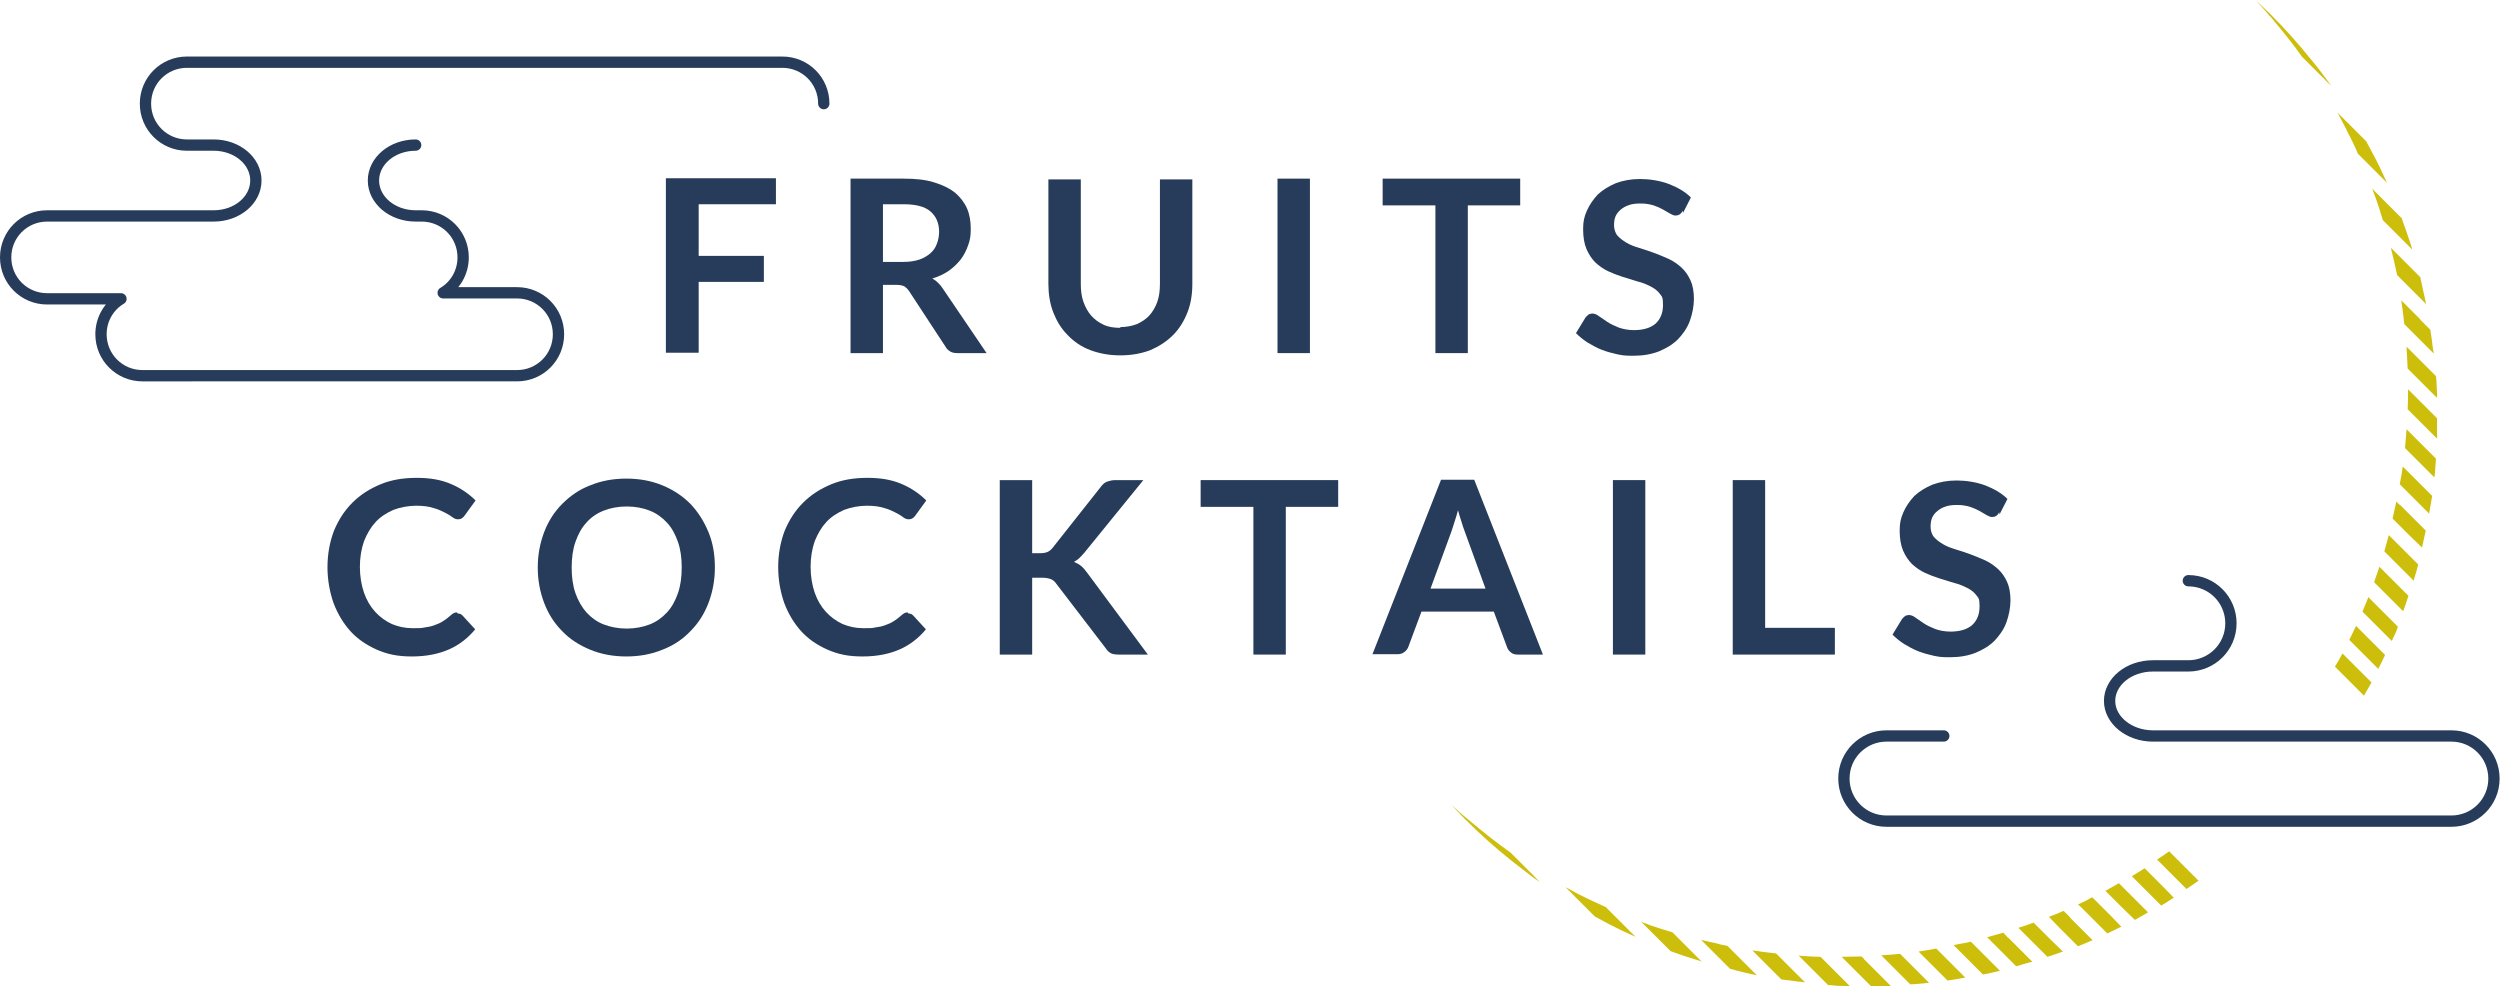 <?xml version="1.0" encoding="UTF-8"?>
<svg id="_レイヤー_2" data-name=" レイヤー 2" xmlns="http://www.w3.org/2000/svg" version="1.1" viewBox="0 0 663.4 261.7">
  <defs>
    <style>
      .cls-1 {
        fill: #263c5a;
      }

      .cls-1, .cls-2 {
        stroke-width: 0px;
      }

      .cls-3 {
        fill: none;
        stroke: #263c5a;
        stroke-linecap: round;
        stroke-linejoin: round;
        stroke-width: 3px;
      }

      .cls-2 {
        fill: #cdbe0b;
      }

      .cls-4 {
        isolation: isolate;
      }
    </style>
  </defs>
  <g id="_レイヤー_1-2" data-name=" レイヤー 1-2">
    <g>
      <path class="cls-3" d="M110.3,38.5c-6.2,0-11.2,4.2-11.2,9.4h0c0,5.2,5,9.4,11.2,9.4h1.6c6.1,0,11,4.9,11,11h0c0,4-2.1,7.5-5.3,9.4h19.6c6.1,0,11,4.9,11,11h0c0,6.1-4.9,11-11,11H37.8c-6.1,0-11-4.9-11-11h0c0-4,2.1-7.5,5.3-9.4H12.5c-6.1,0-11-4.9-11-11h0c0-6.1,4.9-11,11-11h44.2c6.2,0,11.2-4.2,11.2-9.4h0c0-5.2-5-9.4-11.2-9.4h-7.1c-6.1,0-11-4.9-11-11h0c0-6.1,4.9-11,11-11h158c6.1,0,11,4.9,11,11h0"/>
      <path class="cls-3" d="M580.7,154.1c6.3,0,11.3,5.1,11.3,11.3h0c0,6.3-5.1,11.3-11.3,11.3h-9.4c-6.4,0-11.5,4.2-11.5,9.3h0c0,5.1,5.2,9.3,11.5,9.3h79.2c6.3,0,11.3,5.1,11.3,11.3h0c0,6.3-5.1,11.3-11.3,11.3h-149.9c-6.3,0-11.3-5.1-11.3-11.3h0c0-6.3,5.1-11.3,11.3-11.3h15.2"/>
      <g>
        <path class="cls-2" d="M602.4,4.3c1.7,2,3.3,4,4.9,6,1.2,1.5,2.4,3.1,3.5,4.7l1.4,1.4,5.5,5.5.9.9c-.2-.3-.5-.7-.7-1-1.5-2.1-3.1-4.2-4.8-6.2-1.6-2-3.3-4-5-5.9-1.7-1.9-3.5-3.8-5.3-5.6,0,0-.1-.1-.2-.2-1.3-1.3-2.6-2.5-4-3.8,1.3,1.4,2.6,2.8,3.8,4.3h0Z"/>
        <path class="cls-2" d="M401.6,227l-.7-.7c-1.8-1.3-3.7-2.7-5.5-4.1h0c-2-1.6-4-3.2-6-4.9-1.5-1.2-2.9-2.5-4.3-3.8,1.2,1.3,2.5,2.7,3.8,4,0,0,.1.1.2.2,1.8,1.8,3.7,3.6,5.6,5.3,1.9,1.7,3.9,3.4,5.9,5,2,1.6,4.1,3.2,6.2,4.8.6.4,1.2.9,1.8,1.3l-1.5-1.6-5.5-5.5h0Z"/>
        <path class="cls-2" d="M624.1,37.3c.6,1.2,1.1,2.3,1.6,3.5l2.9,2.9,4.8,4.8c-1-2.2-2-4.4-3.1-6.5-.8-1.5-1.6-3-2.4-4.5l-2-2-5.5-5.5-.2-.2c0,.1.1.2.2.3,1.3,2.4,2.5,4.8,3.7,7.2h0Z"/>
        <path class="cls-2" d="M426.3,240.8c-1.3-.6-2.6-1.2-3.9-1.8-2.4-1.1-4.7-2.3-7-3.6l5.3,5.3,2.5,2.5c1.3.7,2.6,1.4,3.9,2.1,2.3,1.2,4.6,2.3,6.9,3.3l-5.1-5.1-2.6-2.6h0Z"/>
        <path class="cls-2" d="M629.5,50.1c.3.9.7,1.8,1,2.7.7,1.9,1.2,3.7,1.8,5.6l1.8,1.8,5.5,5.5.5.5c0-.2-.2-.5-.2-.8-.8-2.5-1.7-5-2.6-7.5l-.4-.4-5.5-5.5-1.9-1.9h0Z"/>
        <path class="cls-2" d="M445.3,248.9l-1.5-1.5c-2-.6-4-1.2-6-1.9-.8-.3-1.5-.6-2.3-.9l1.6,1.6,5.5,5.5.7.7c2.4.9,4.8,1.7,7.2,2.4.4.1.7.2,1.1.4l-.7-.7-5.5-5.5h0Z"/>
        <path class="cls-2" d="M634.5,66c.3,1.3.6,2.6.9,3.8.2,1.1.5,2.1.7,3.2l3.5,3.5,4.2,4.2c-.5-2.3-1-4.6-1.5-6.9h0c0,0,0-.1,0-.2l-5.4-5.4-2.4-2.4h0Z"/>
        <path class="cls-2" d="M458.4,251c-1.2-.2-2.4-.5-3.5-.8-1.2-.3-2.4-.5-3.5-.8l2.2,2.2,5.5,5.5h.1c2.3.7,4.7,1.2,7,1.7l-4.4-4.4-3.3-3.3h0Z"/>
        <path class="cls-2" d="M472.7,254.4l-1.4-1.4c-2.1-.2-4.2-.5-6.3-.8l4.9,4.9,2.8,2.8c1.5.2,3.1.4,4.7.6.5,0,1.1.1,1.6.2l-.9-.9-5.5-5.5h0Z"/>
        <path class="cls-2" d="M638.6,92c.1,1.9.2,3.8.3,5.8l.7.7,5.5,5.5,1.6,1.6c0-1,0-2.1-.1-3.1,0-.9-.1-1.8-.2-2.7l-4-4-3.7-3.7h0Z"/>
        <path class="cls-2" d="M642.3,84.8l-5.1-5.1c.3,2.1.6,4.2.8,6.3l1.5,1.5,5.5,5.5.8.8c0-.4-.1-.9-.2-1.3-.2-1.7-.4-3.3-.7-5l-2.7-2.7h0Z"/>
        <path class="cls-2" d="M483.6,254.4l-.5-.5c-1.9,0-3.9-.2-5.8-.3l3.6,3.6,4.2,4.2c.8,0,1.6.1,2.4.2,1.1,0,2.2,0,3.4.1l-1.7-1.7-5.5-5.5h0Z"/>
        <path class="cls-2" d="M494.6,254.4l-.6-.6c-1.8,0-3.6.1-5.3.1l3.2,3.2,4.6,4.6c.6,0,1.2,0,1.8,0,1.2,0,2.3,0,3.5,0l-1.7-1.7-5.5-5.5h0Z"/>
        <path class="cls-2" d="M638.6,113.9c-.1,1.7-.3,3.4-.4,5l1.4,1.4,5.5,5.5.9.9c0-.6.2-1.3.2-1.9,0-1,.2-2.1.2-3.1l-4-4-3.7-3.7h0Z"/>
        <path class="cls-2" d="M642.3,106.6l-3.3-3.3c0,1.8,0,3.6-.1,5.3l.7.7,5.5,5.5,1.6,1.6c0-1.1,0-2.2,0-3.3,0-.7,0-1.4,0-2.1l-4.5-4.5h0Z"/>
        <path class="cls-2" d="M505.5,254.4l-1.3-1.3c-1.7.2-3.4.3-5,.4l3.6,3.6,4.1,4.1c1,0,1.9-.1,2.9-.2.7,0,1.4-.2,2.1-.2l-1-1-5.5-5.5Z"/>
        <path class="cls-2" d="M513.8,251.7c-1.6.3-3.1.6-4.7.8l4.6,4.6,3.1,3.1c1.6-.2,3.1-.5,4.7-.8l-5.1-5.1-2.7-2.7h0Z"/>
        <path class="cls-2" d="M637.6,123.8c-.2,1.6-.5,3.1-.8,4.7l2.8,2.8,5,5c.3-1.6.5-3.1.8-4.7l-3-3-4.7-4.7h0Z"/>
        <path class="cls-2" d="M522.9,249.9c-.8.2-1.6.4-2.5.5-.7.1-1.3.3-2,.4l.8.8,5.5,5.5,1.5,1.5c1.5-.3,3-.6,4.5-1l-3.2-3.2-4.5-4.5h0Z"/>
        <path class="cls-2" d="M633.9,142c-.4,1.4-.8,2.9-1.2,4.3l1.4,1.4,5.5,5.5.9.9c.2-.8.4-1.6.7-2.4h0c.2-.6.3-1.3.5-1.9l-4.8-4.8-3-3h0Z"/>
        <path class="cls-2" d="M636.8,134l-.9-.9c-.2.7-.3,1.5-.5,2.2-.2.8-.3,1.5-.5,2.3l4.6,4.6,3.2,3.1c.3-1.5.7-3,1-4.5l-1.4-1.4-5.5-5.5h0Z"/>
        <path class="cls-2" d="M532.9,248.9l-1.3-1.4c-1.4.4-2.8.8-4.3,1.2l2.9,2.9,4.8,4.8c.6-.1,1.2-.3,1.7-.5.8-.2,1.7-.5,2.6-.7l-.9-.9-5.5-5.5h0Z"/>
        <path class="cls-2" d="M539.7,244.8c-1.3.5-2.7,1-4.1,1.4l5.4,5.4,2.3,2.3c1.4-.4,2.7-.9,4.1-1.4l-3.7-3.6-4.1-4.1h0Z"/>
        <path class="cls-2" d="M628.5,158.4c-.5,1.3-1.1,2.6-1.6,3.9l1.8,1.8,5.5,5.5.5.5c.2-.6.5-1.1.8-1.7h0c.3-.7.6-1.4.8-2.1l-4.8-4.8-2.9-2.9h0Z"/>
        <path class="cls-2" d="M631.4,150.4h0c-.5,1.4-.9,2.7-1.4,4.1l4.1,4.1,3.6,3.6c.5-1.4,1-2.7,1.4-4.1l-2.3-2.3-5.5-5.5h0Z"/>
        <path class="cls-2" d="M549.3,243.4l-1.7-1.7c-1.3.6-2.6,1.1-3.9,1.6l2.8,2.9,4.9,4.9c.7-.3,1.3-.5,2-.8.6-.3,1.3-.6,1.9-.8l-.5-.5-5.5-5.5h0Z"/>
        <path class="cls-2" d="M555,238.2c-.4.2-.7.4-1.1.6-.8.4-1.7.9-2.5,1.2l.7.6,5.5,5.5,1.6,1.6c1.2-.6,2.5-1.2,3.7-1.8l-2.5-2.6-5.2-5.2h0Z"/>
        <path class="cls-2" d="M562.2,234.4c-1.2.7-2.3,1.3-3.5,2l4.3,4.3,3.5,3.4c1.2-.6,2.3-1.3,3.5-2l-4.2-4.2-3.5-3.5h0Z"/>
        <path class="cls-2" d="M621.6,173.4c-.6,1.2-1.3,2.3-2,3.5l3.5,3.5,4.2,4.2c.7-1.2,1.3-2.3,2-3.5l-3.4-3.4-4.3-4.3h0Z"/>
        <path class="cls-2" d="M625.9,166.8l-.7-.7c-.4.9-.9,1.8-1.3,2.7-.2.3-.3.6-.5,1l5.2,5.2,2.5,2.5c.6-1.2,1.2-2.4,1.8-3.7l-1.6-1.6-5.5-5.5h0Z"/>
        <path class="cls-2" d="M571.2,232.5l-2.1-2.1c-1.1.7-2.2,1.4-3.4,2.1l2.8,2.8,5,5c.9-.5,1.8-1.1,2.7-1.7.2-.1.5-.3.7-.4h-.1c0-.1-5.5-5.6-5.5-5.6h0Z"/>
        <path class="cls-2" d="M576.7,227l-1.1-1.1c-1.1.8-2.1,1.5-3.2,2.2l1.6,1.6,5.5,5.5.7.7c1.1-.7,2.2-1.5,3.2-2.2l-1.2-1.2-5.5-5.5h0Z"/>
      </g>
      <g class="cls-4">
        <g class="cls-4">
          <path class="cls-1" d="M205.9,47.4v6.8h-20.5v13.7h17.3v6.9h-17.3v18.8h-8.7v-46.3h29.2Z"/>
          <path class="cls-1" d="M234.3,75.6v18.1h-8.6v-46.3h14.1c3.2,0,5.9.3,8.1,1,2.3.7,4.1,1.6,5.5,2.7,1.4,1.2,2.5,2.6,3.2,4.2.7,1.6,1,3.4,1,5.4s-.2,3-.7,4.4c-.5,1.4-1.1,2.6-2,3.8-.9,1.1-1.9,2.1-3.2,3-1.3.9-2.7,1.5-4.3,2,1.1.6,2,1.5,2.8,2.7l11.6,17.1h-7.7c-.7,0-1.4-.1-1.9-.4-.5-.3-1-.7-1.3-1.3l-9.7-14.8c-.4-.6-.8-.9-1.2-1.2-.4-.2-1.1-.4-1.9-.4h-3.7ZM234.3,69.5h5.4c1.6,0,3-.2,4.2-.6,1.2-.4,2.2-1,3-1.7.8-.7,1.4-1.6,1.7-2.5.4-1,.6-2.1.6-3.2,0-2.3-.8-4.1-2.3-5.4-1.5-1.3-3.9-1.9-7.1-1.9h-5.5v15.4Z"/>
          <path class="cls-1" d="M297.2,86.8c1.7,0,3.2-.3,4.5-.8,1.3-.6,2.4-1.3,3.3-2.3.9-1,1.6-2.2,2.1-3.6s.7-3,.7-4.8v-27.7h8.6v27.7c0,2.8-.4,5.3-1.3,7.6s-2.2,4.4-3.8,6c-1.7,1.7-3.7,3-6,4-2.4.9-5,1.4-8,1.4s-5.6-.5-8-1.4c-2.4-.9-4.4-2.3-6-4-1.7-1.7-2.9-3.7-3.8-6-.9-2.3-1.3-4.9-1.3-7.6v-27.7h8.6v27.7c0,1.8.2,3.4.7,4.8.5,1.4,1.2,2.7,2.1,3.7.9,1,2,1.8,3.3,2.4,1.3.6,2.8.8,4.5.8Z"/>
          <path class="cls-1" d="M347.6,93.7h-8.6v-46.3h8.6v46.3Z"/>
          <path class="cls-1" d="M403.4,47.4v7.1h-13.9v39.2h-8.6v-39.2h-14v-7.1h36.5Z"/>
          <path class="cls-1" d="M446.5,55.9c-.2.5-.5.8-.8,1-.3.2-.7.3-1.1.3s-.9-.2-1.4-.5c-.5-.3-1.2-.7-1.9-1.1s-1.6-.8-2.5-1.1c-1-.3-2.1-.5-3.4-.5s-2.2.1-3.1.4c-.9.3-1.6.7-2.2,1.2-.6.5-1.1,1.1-1.4,1.8s-.4,1.5-.4,2.4.3,2,.9,2.7c.6.7,1.4,1.3,2.4,1.9s2.1,1,3.4,1.4c1.3.4,2.6.8,3.9,1.3,1.3.5,2.6,1,3.9,1.6,1.3.6,2.4,1.4,3.4,2.3,1,.9,1.8,2.1,2.4,3.4.6,1.3.9,3,.9,4.9s-.4,4-1.1,5.9-1.8,3.4-3.1,4.8c-1.4,1.4-3.1,2.4-5,3.2-2,.8-4.3,1.2-6.8,1.2s-2.9-.1-4.4-.4c-1.4-.3-2.8-.7-4.1-1.2-1.3-.5-2.5-1.2-3.7-1.9-1.1-.7-2.2-1.6-3.1-2.5l2.5-4.1c.2-.3.5-.5.8-.8.3-.2.7-.3,1.1-.3s1.1.2,1.7.7c.6.4,1.3.9,2.2,1.5s1.8,1,3,1.5c1.1.4,2.5.7,4.1.7,2.5,0,4.4-.6,5.7-1.7,1.3-1.2,2-2.8,2-5s-.3-2.2-.9-3c-.6-.8-1.4-1.4-2.4-1.9-1-.5-2.1-1-3.4-1.3-1.3-.4-2.6-.8-3.9-1.2-1.3-.4-2.6-.9-3.9-1.5-1.3-.6-2.4-1.4-3.4-2.3-1-1-1.8-2.2-2.4-3.6-.6-1.4-.9-3.2-.9-5.3s.3-3.3,1-4.9c.7-1.6,1.7-3,2.9-4.3,1.3-1.2,2.9-2.2,4.8-3,1.9-.7,4-1.1,6.4-1.1s5.2.4,7.6,1.3c2.3.9,4.3,2,5.9,3.6l-2.1,4.1Z"/>
        </g>
        <g class="cls-4">
          <path class="cls-1" d="M121.5,162.8c.5,0,.9.2,1.2.5l3.4,3.7c-1.9,2.3-4.2,4.1-6.9,5.3-2.7,1.2-6,1.9-9.9,1.9s-6.5-.6-9.3-1.8c-2.7-1.2-5.1-2.8-7-4.9-1.9-2.1-3.4-4.6-4.5-7.5-1-2.9-1.6-6.1-1.6-9.5s.6-6.7,1.7-9.6c1.2-2.9,2.8-5.4,4.9-7.5,2.1-2.1,4.6-3.7,7.5-4.9,2.9-1.2,6.1-1.7,9.6-1.7s6.4.5,9,1.6,4.8,2.6,6.6,4.4l-2.9,4c-.2.3-.4.5-.7.7-.3.2-.6.3-1.1.3s-1-.2-1.5-.6c-.5-.4-1.2-.8-2-1.2-.8-.4-1.8-.9-3-1.2-1.2-.4-2.7-.6-4.6-.6s-4.2.4-6,1.1c-1.8.8-3.4,1.8-4.7,3.2s-2.3,3.1-3.1,5.1c-.7,2-1.1,4.3-1.1,6.8s.4,4.9,1.1,6.9c.7,2,1.7,3.7,3,5.1,1.3,1.4,2.7,2.4,4.4,3.2,1.7.7,3.5,1.1,5.5,1.1s2.2,0,3.2-.2c.9-.1,1.8-.3,2.6-.6.8-.3,1.6-.6,2.3-1.1.7-.4,1.4-1,2.1-1.6.2-.2.4-.3.7-.5.2-.1.5-.2.8-.2Z"/>
          <path class="cls-1" d="M189.7,150.6c0,3.4-.6,6.5-1.7,9.4s-2.7,5.4-4.8,7.5c-2,2.1-4.5,3.8-7.4,4.9-2.9,1.2-6.1,1.8-9.6,1.8s-6.7-.6-9.6-1.8c-2.9-1.2-5.4-2.8-7.4-4.9-2.1-2.1-3.7-4.6-4.8-7.5s-1.7-6-1.7-9.4.6-6.5,1.7-9.4,2.7-5.4,4.8-7.5c2.1-2.1,4.5-3.8,7.4-4.9,2.9-1.2,6.1-1.8,9.6-1.8s6.7.6,9.6,1.8c2.9,1.2,5.3,2.8,7.4,4.9,2,2.1,3.6,4.6,4.8,7.5s1.7,6,1.7,9.4ZM180.9,150.6c0-2.5-.3-4.8-1-6.8-.7-2-1.6-3.7-2.9-5.1-1.3-1.4-2.8-2.5-4.6-3.2-1.8-.7-3.8-1.1-6.1-1.1s-4.3.4-6.1,1.1c-1.8.7-3.4,1.8-4.6,3.2-1.3,1.4-2.2,3.1-2.9,5.1-.7,2-1,4.3-1,6.8s.3,4.8,1,6.8c.7,2,1.7,3.7,2.9,5.1,1.3,1.4,2.8,2.5,4.6,3.2,1.8.7,3.9,1.1,6.1,1.1s4.3-.4,6.1-1.1c1.8-.7,3.3-1.8,4.6-3.2s2.2-3.1,2.9-5.1c.7-2,1-4.3,1-6.8Z"/>
          <path class="cls-1" d="M241.1,162.8c.5,0,.9.2,1.2.5l3.4,3.7c-1.9,2.3-4.2,4.1-6.9,5.3-2.7,1.2-6,1.9-9.9,1.9s-6.5-.6-9.3-1.8c-2.7-1.2-5.1-2.8-7-4.9-1.9-2.1-3.4-4.6-4.5-7.5-1-2.9-1.6-6.1-1.6-9.5s.6-6.7,1.7-9.6c1.2-2.9,2.8-5.4,4.9-7.5,2.1-2.1,4.6-3.7,7.5-4.9,2.9-1.2,6.1-1.7,9.6-1.7s6.4.5,9,1.6,4.8,2.6,6.6,4.4l-2.9,4c-.2.3-.4.5-.7.7-.3.2-.6.3-1.1.3s-1-.2-1.5-.6c-.5-.4-1.2-.8-2-1.2-.8-.4-1.8-.9-3-1.2-1.2-.4-2.7-.6-4.6-.6s-4.2.4-6,1.1c-1.8.8-3.4,1.8-4.7,3.2s-2.3,3.1-3.1,5.1c-.7,2-1.1,4.3-1.1,6.8s.4,4.9,1.1,6.9c.7,2,1.7,3.7,3,5.1,1.3,1.4,2.7,2.4,4.4,3.2,1.7.7,3.5,1.1,5.5,1.1s2.2,0,3.2-.2c.9-.1,1.8-.3,2.6-.6.8-.3,1.6-.6,2.3-1.1.7-.4,1.4-1,2.1-1.6.2-.2.4-.3.7-.5.2-.1.5-.2.8-.2Z"/>
          <path class="cls-1" d="M273.9,146.8h2c.8,0,1.5-.1,2-.3.5-.2,1-.6,1.4-1.1l12.8-16.2c.5-.7,1.1-1.2,1.7-1.4s1.3-.4,2.2-.4h7.4l-15.6,19.2c-.5.6-1,1.1-1.4,1.5-.4.4-.9.7-1.4,1,.7.3,1.3.6,1.9,1.1.6.5,1.1,1.1,1.6,1.8l16.1,21.7h-7.6c-1,0-1.8-.1-2.3-.4-.5-.3-.9-.7-1.3-1.3l-13.1-17.1c-.4-.6-.9-1-1.4-1.2-.5-.2-1.3-.4-2.3-.4h-2.7v20.4h-8.6v-46.3h8.6v19.4Z"/>
          <path class="cls-1" d="M355.1,127.4v7.1h-13.9v39.2h-8.6v-39.2h-14v-7.1h36.5Z"/>
          <path class="cls-1" d="M409.4,173.7h-6.7c-.7,0-1.4-.2-1.8-.6-.5-.4-.8-.8-1-1.4l-3.5-9.4h-19.2l-3.5,9.4c-.2.5-.5.9-1,1.3-.5.4-1.1.6-1.8.6h-6.7l18.2-46.3h8.8l18.2,46.3ZM379.4,156.2h14.8l-5.6-15.4c-.3-.7-.5-1.5-.8-2.4-.3-.9-.6-1.9-.9-3-.3,1.1-.6,2.1-.9,3s-.6,1.8-.8,2.5l-5.6,15.3Z"/>
          <path class="cls-1" d="M436.6,173.7h-8.6v-46.3h8.6v46.3Z"/>
          <path class="cls-1" d="M468.4,166.6h18.5v7.1h-27.1v-46.3h8.6v39.2Z"/>
          <path class="cls-1" d="M530.5,135.9c-.2.5-.5.8-.8,1-.3.2-.7.3-1.1.3s-.9-.2-1.4-.5c-.5-.3-1.2-.7-1.9-1.1s-1.6-.8-2.5-1.1c-1-.3-2.1-.5-3.4-.5s-2.2.1-3.1.4c-.9.3-1.6.7-2.2,1.2-.6.5-1.1,1.1-1.4,1.8s-.4,1.5-.4,2.4.3,2,.9,2.7c.6.7,1.4,1.3,2.4,1.9s2.1,1,3.4,1.4c1.3.4,2.6.8,3.9,1.3,1.3.5,2.6,1,3.9,1.6,1.3.6,2.4,1.4,3.4,2.3,1,.9,1.8,2.1,2.4,3.4.6,1.3.9,3,.9,4.9s-.4,4-1.1,5.9-1.8,3.4-3.1,4.8c-1.4,1.4-3.1,2.4-5,3.2-2,.8-4.3,1.2-6.8,1.2s-2.9-.1-4.4-.4c-1.4-.3-2.8-.7-4.1-1.2-1.3-.5-2.5-1.2-3.7-1.9-1.1-.7-2.2-1.6-3.1-2.5l2.5-4.1c.2-.3.5-.5.8-.8.3-.2.7-.3,1.1-.3s1.1.2,1.7.7c.6.4,1.3.9,2.2,1.5s1.8,1,3,1.5c1.1.4,2.5.7,4.1.7,2.5,0,4.4-.6,5.7-1.7,1.3-1.2,2-2.8,2-5s-.3-2.2-.9-3c-.6-.8-1.4-1.4-2.4-1.9-1-.5-2.1-1-3.4-1.3-1.3-.4-2.6-.8-3.9-1.2-1.3-.4-2.6-.9-3.9-1.5-1.3-.6-2.4-1.4-3.4-2.3-1-1-1.8-2.2-2.4-3.6-.6-1.4-.9-3.2-.9-5.3s.3-3.3,1-4.9c.7-1.6,1.7-3,2.9-4.3,1.3-1.2,2.9-2.2,4.8-3,1.9-.7,4-1.1,6.4-1.1s5.2.4,7.6,1.3c2.3.9,4.3,2,5.9,3.6l-2.1,4.1Z"/>
        </g>
      </g>
    </g>
  </g>
</svg>